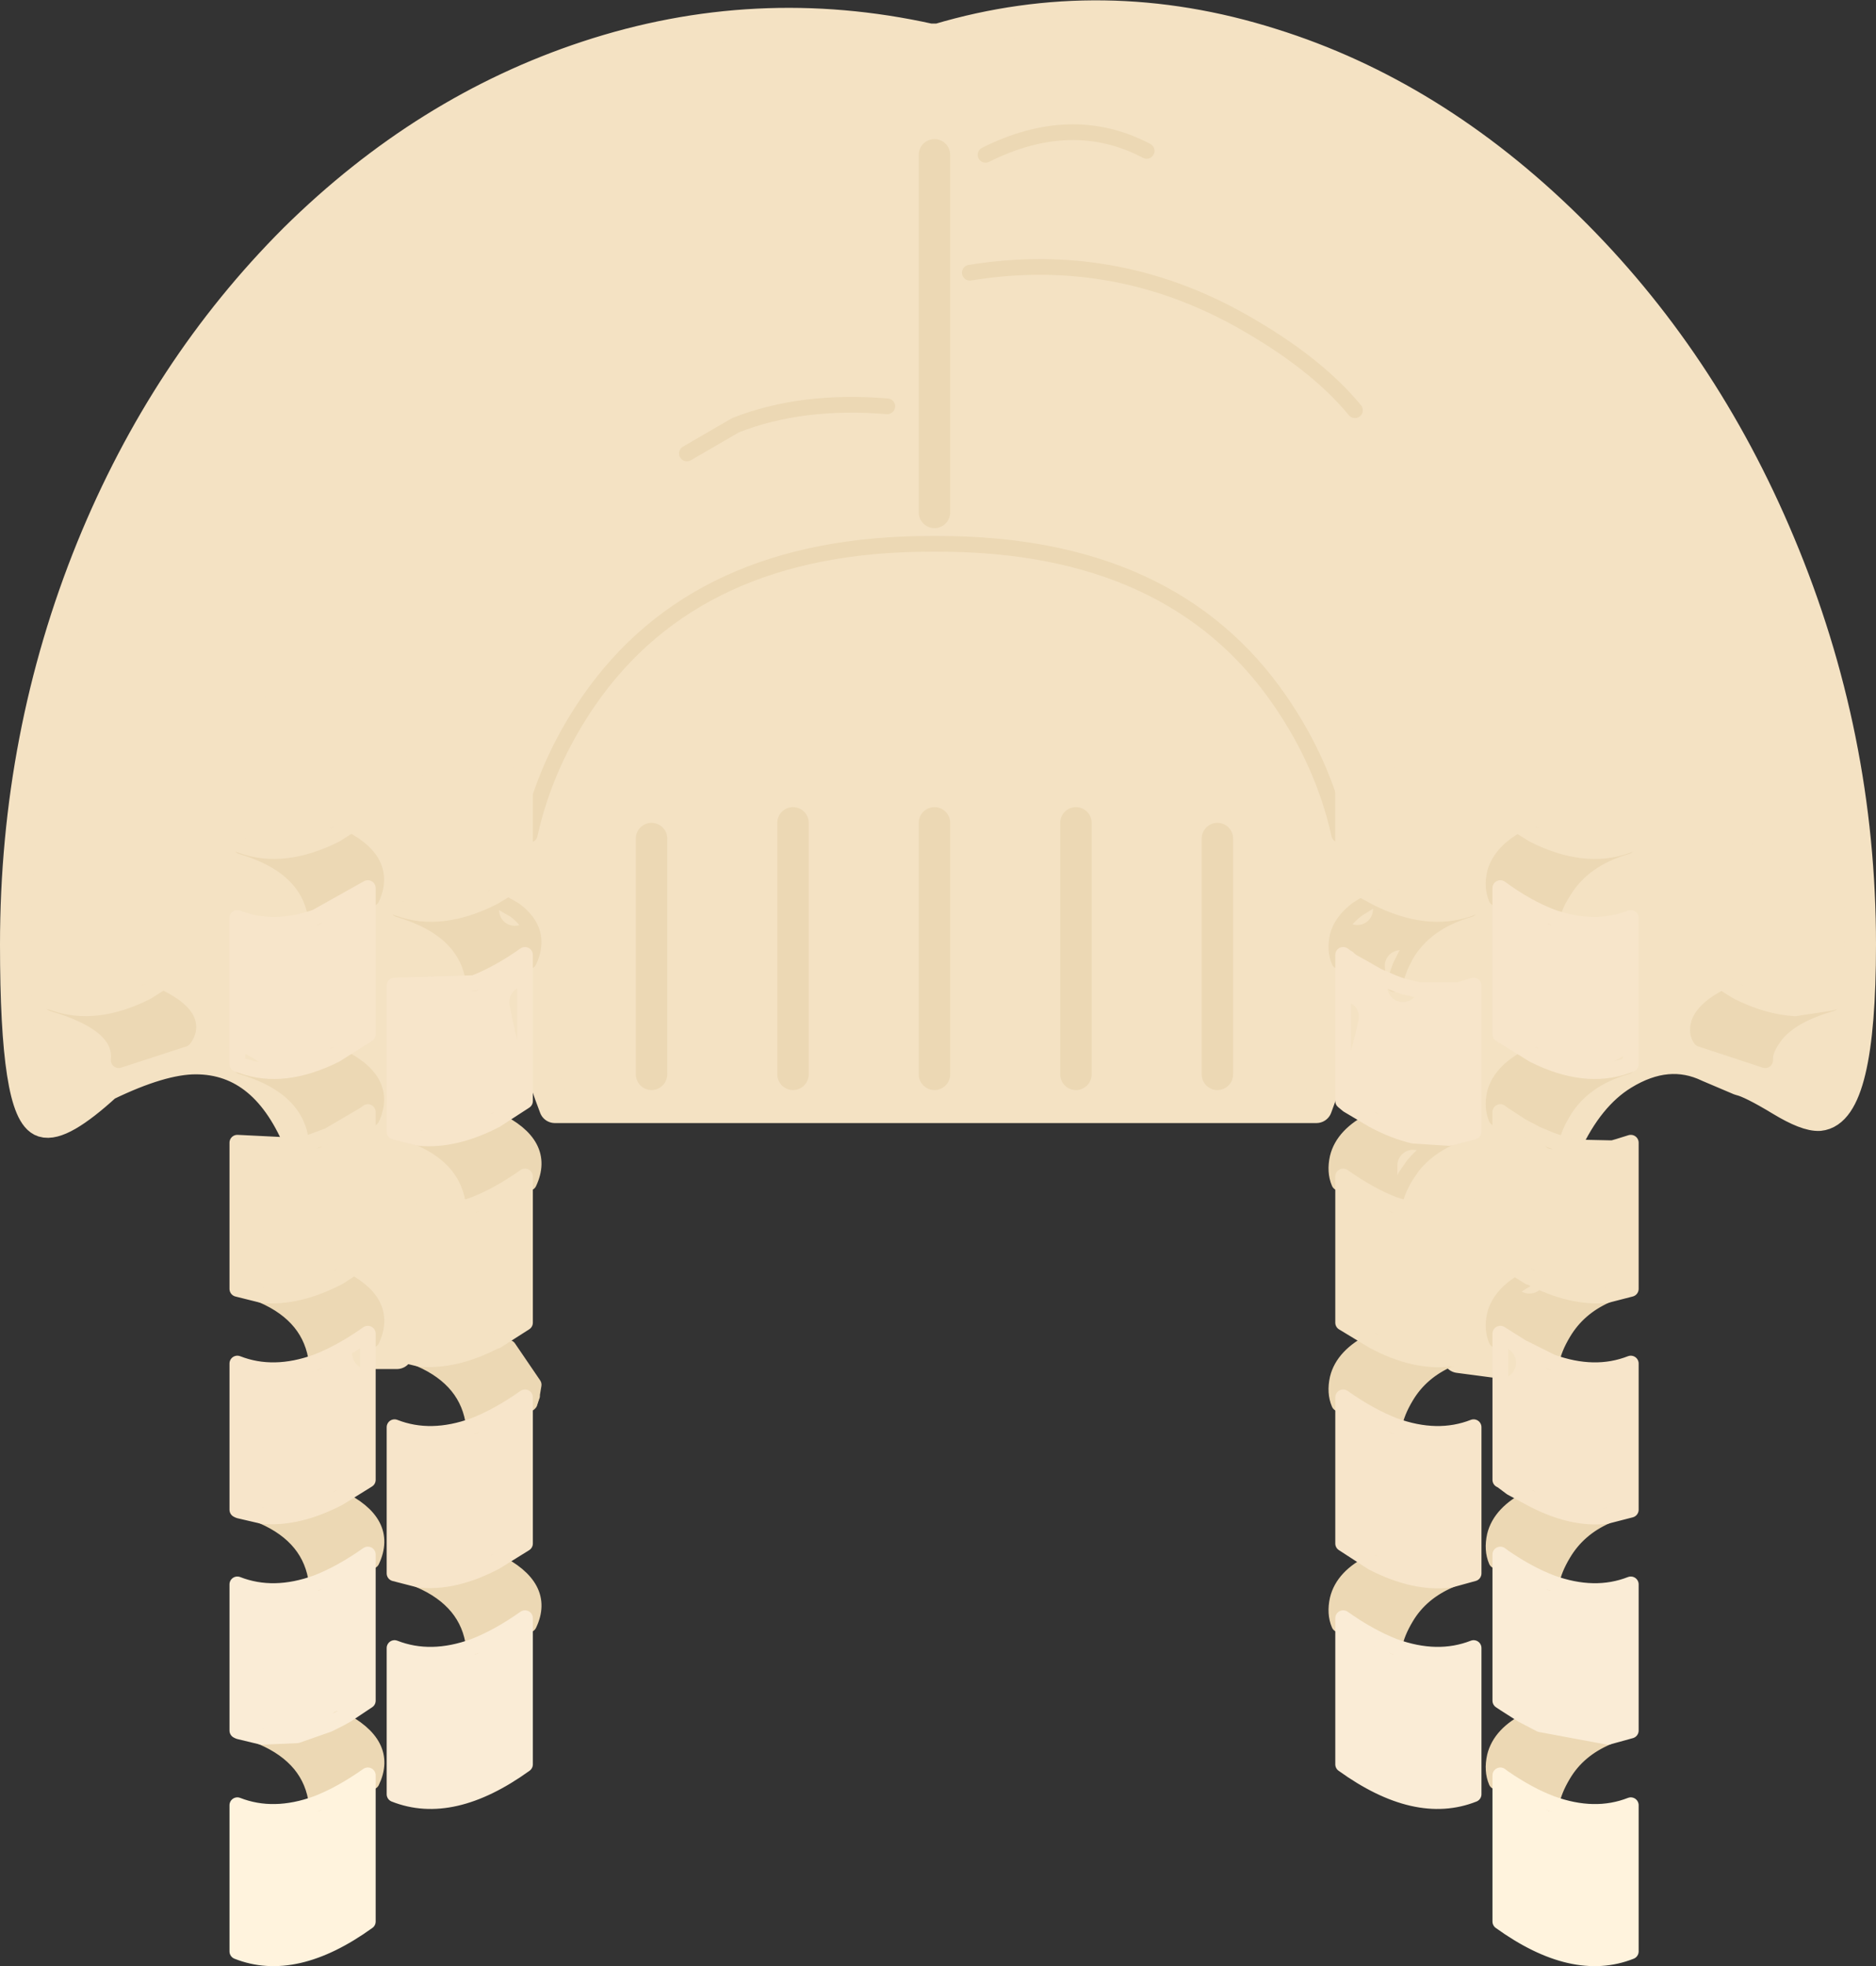 <?xml version="1.0" encoding="UTF-8" standalone="no"?>
<svg xmlns:xlink="http://www.w3.org/1999/xlink" height="125.1px" width="119.35px" xmlns="http://www.w3.org/2000/svg">
  <rect width="100%" height="100%" fill="#333333" stroke="none"/>
  <g transform="matrix(1.0, 0.0, 0.0, 1.0, 1.0, 1.0)">
    <path d="M18.15 71.9 Q15.95 66.35 11.45 66.35 9.25 66.35 5.75 68.05 2.85 70.7 1.75 70.35 0.0 69.8 0.0 59.1 0.0 45.8 4.85 33.85 9.5 22.45 17.75 14.2 26.05 6.0 36.35 2.6 47.1 -0.95 58.15 1.5 L58.7 1.5 Q69.15 -1.6 79.9 1.8 90.15 5.0 98.75 13.45 107.3 21.85 112.2 33.55 117.35 45.8 117.35 59.1 117.35 69.7 114.75 69.95 113.95 70.0 112.3 69.0 110.4 67.85 109.7 67.7 L107.7 66.85 Q105.1 65.6 102.25 67.35 100.05 68.7 98.6 71.85 L97.7 71.55 98.6 71.85 99.15 72.0 101.45 72.05 101.6 72.05 101.95 71.95 102.75 71.7 102.75 81.0 101.2 81.4 Q98.95 81.6 96.35 80.25 L96.3 80.25 96.3 80.3 Q94.45 81.25 94.1 82.65 93.9 83.55 94.2 84.25 L94.45 84.35 94.45 85.7 91.8 85.35 91.25 85.45 Q88.95 85.7 86.35 84.3 L84.45 83.15 84.45 74.35 84.45 73.85 Q86.15 75.05 87.7 75.65 L88.9 76.0 88.9 73.15 Q89.8 72.05 91.2 71.4 L92.75 71.0 92.75 61.7 91.8 62.0 89.3 62.0 88.25 61.75 89.3 62.0 88.25 61.75 88.1 60.45 88.45 59.75 Q89.7 57.65 92.5 56.85 L92.5 56.8 92.75 56.7 92.75 47.4 Q89.1 48.85 84.45 45.5 L84.45 54.8 85.35 55.45 84.45 54.8 84.45 45.5 Q89.1 48.85 92.75 47.4 L92.75 56.7 92.5 56.8 Q89.8 57.75 86.55 56.1 L85.35 55.45 85.35 56.85 Q84.35 57.6 84.1 58.55 83.9 59.45 84.2 60.15 L84.45 60.25 84.45 63.7 Q83.8 66.65 82.75 69.45 L34.3 69.45 Q33.05 66.2 32.4 62.75 L32.4 60.25 32.65 60.15 Q33.55 58.25 31.75 56.9 L31.7 55.3 30.35 56.1 Q27.05 57.75 24.4 56.8 L24.1 56.7 24.1 47.4 Q27.75 48.85 32.4 45.5 L32.4 46.85 32.4 45.5 Q27.75 48.85 24.1 47.4 L24.1 56.7 24.4 56.8 24.35 56.85 Q28.75 58.15 29.15 61.55 L24.1 61.7 24.1 71.0 25.7 71.4 Q28.8 72.75 29.15 75.65 30.7 75.05 32.4 73.85 L32.4 74.35 32.4 83.15 30.6 84.3 30.55 84.3 Q27.95 85.65 25.7 85.45 L24.25 85.1 22.4 85.1 22.4 84.35 22.65 84.25 Q23.8 81.8 20.55 80.25 L22.4 79.05 22.4 70.25 22.4 79.05 20.55 80.25 Q17.95 81.6 15.7 81.4 L14.1 81.0 14.1 71.7 18.15 71.9 19.9 71.25 18.15 71.9 M19.15 71.55 L19.9 71.25 22.2 69.9 22.4 69.75 22.4 70.25 22.65 70.15 Q23.8 67.65 20.35 66.1 L22.4 64.8 22.4 56.25 22.65 56.15 Q23.8 53.65 20.35 52.1 L22.4 50.8 22.4 41.5 Q17.75 44.85 14.1 43.4 L14.1 52.7 14.4 52.8 14.1 52.7 14.1 43.4 Q17.75 44.85 22.4 41.5 L22.4 50.8 20.35 52.1 Q17.05 53.75 14.4 52.8 L14.35 52.85 Q18.6 54.1 19.1 57.35 16.4 58.3 14.1 57.4 L14.1 66.7 14.4 66.8 14.35 66.85 Q18.75 68.15 19.15 71.55 M102.5 52.8 L102.75 52.7 102.75 43.4 Q99.1 44.85 94.45 41.5 L94.45 50.8 96.55 52.1 94.45 50.8 94.45 41.5 Q99.1 44.85 102.75 43.4 L102.75 52.7 102.5 52.8 Q99.8 53.75 96.55 52.1 94.5 53.05 94.1 54.55 93.9 55.45 94.2 56.15 L94.45 56.25 94.45 64.8 96.55 66.1 Q94.5 67.05 94.1 68.55 93.9 69.45 94.2 70.15 L94.45 70.25 94.45 69.75 94.65 69.9 95.8 70.65 96.75 71.15 97.7 71.6 97.7 71.55 Q97.85 70.75 98.45 69.75 99.7 67.65 102.5 66.85 L102.5 66.8 102.75 66.7 102.75 57.4 Q100.45 58.3 97.75 57.35 97.9 56.6 98.45 55.75 99.7 53.65 102.5 52.85 L102.5 52.8 M109.55 62.1 Q107.5 63.0 107.1 64.05 106.9 64.7 107.2 65.1 L111.3 66.45 Q111.25 65.9 111.75 65.15 112.7 63.65 115.5 62.85 L115.5 62.8 115.75 62.7 115.75 53.4 Q112.1 54.85 107.45 51.5 L107.45 60.8 109.55 62.1 107.45 60.8 107.45 51.5 Q112.1 54.85 115.75 53.4 L115.75 62.7 115.5 62.8 113.2 63.15 Q111.45 63.05 109.55 62.1 M2.4 62.8 L2.1 62.7 2.1 53.4 Q5.75 54.85 10.4 51.5 L10.4 60.8 8.35 62.1 10.4 60.8 10.4 51.5 Q5.75 54.85 2.1 53.4 L2.1 62.7 2.4 62.8 2.35 62.85 Q6.8 64.15 6.55 66.45 L10.7 65.1 Q11.85 63.55 8.35 62.1 5.1 63.75 2.4 62.8 M84.2 52.1 Q83.2 47.6 80.45 43.6 73.6 33.6 58.7 33.6 L58.2 33.6 Q43.35 33.6 36.45 43.6 33.7 47.6 32.7 52.1 33.7 47.6 36.45 43.6 43.35 33.6 58.2 33.6 L58.7 33.6 Q73.6 33.6 80.45 43.6 83.2 47.6 84.2 52.1 M71.95 8.6 Q67.2 6.1 61.7 8.85 67.2 6.1 71.95 8.6 M91.8 85.35 L92.75 85.05 92.75 75.75 88.9 76.0 92.75 75.75 92.75 85.05 91.8 85.35 M85.2 25.1 Q82.9 22.3 78.65 19.8 70.25 14.8 60.7 16.35 70.25 14.8 78.65 19.8 82.9 22.3 85.2 25.1 M58.45 31.6 L58.45 8.85 58.45 31.6 M32.4 47.2 L32.4 54.8 31.7 55.3 32.4 54.8 32.4 47.2 32.45 46.7 32.4 46.85 32.4 47.2 M42.7 27.85 L45.8 26.05 Q50.0 24.4 55.45 24.85 50.0 24.4 45.8 26.05 L42.7 27.85 M49.45 51.35 L49.45 67.35 49.45 51.35 M40.45 52.35 L40.45 67.35 40.45 52.35 M24.25 85.1 L24.1 85.05 24.1 75.75 Q26.4 76.65 29.15 75.65 26.4 76.65 24.1 75.75 L24.1 85.05 24.25 85.1 M67.45 51.35 L67.45 67.35 67.45 51.35 M76.45 52.35 L76.45 67.35 76.45 52.35 M58.45 51.35 L58.45 67.35 58.45 51.35 M94.45 70.25 L94.45 79.05 94.7 79.25 96.3 80.25 94.7 79.25 94.45 79.05 94.45 70.25" fill="#f4e2c3" fill-rule="evenodd" stroke="none"/>
    <path d="M101.2 81.4 Q99.4 82.2 98.45 83.8 97.85 84.8 97.7 85.65 L95.8 84.7 94.45 83.85 94.45 84.35 94.2 84.25 Q93.9 83.55 94.1 82.65 94.45 81.25 96.3 80.3 L96.35 80.25 Q98.95 81.6 101.2 81.4 M101.2 95.45 Q99.4 96.25 98.45 97.85 97.85 98.85 97.7 99.7 96.25 99.15 94.65 98.05 L94.45 97.9 94.45 98.4 94.2 98.3 Q93.9 97.6 94.1 96.7 94.45 95.25 96.35 94.3 98.95 95.7 101.2 95.45 M101.3 109.5 Q99.4 110.3 98.45 111.9 97.85 112.9 97.7 113.75 96.25 113.2 94.65 112.1 L94.45 111.95 94.45 112.45 94.2 112.35 Q93.9 111.65 94.1 110.75 94.45 109.3 96.3 108.4 L97.0 108.7 101.3 109.5 M91.25 85.45 Q89.4 86.25 88.45 87.85 87.85 88.85 87.7 89.7 86.15 89.1 84.45 87.9 L84.45 88.4 84.2 88.3 Q83.9 87.6 84.1 86.7 84.45 85.25 86.35 84.3 88.95 85.7 91.25 85.45 M91.3 99.5 Q89.4 100.3 88.45 101.9 87.85 102.9 87.7 103.75 86.15 103.15 84.45 101.95 L84.45 102.45 84.2 102.35 Q83.9 101.65 84.1 100.75 84.45 99.3 86.3 98.4 89.0 99.8 91.3 99.5 M84.45 74.35 L84.2 74.25 Q83.9 73.55 84.1 72.65 84.45 71.2 86.35 70.25 87.65 70.95 88.9 71.25 L91.2 71.4 Q89.8 72.05 88.9 73.15 L88.45 73.8 Q87.85 74.8 87.7 75.65 86.15 75.05 84.45 73.85 L84.45 74.35 M30.55 70.25 Q33.8 71.8 32.65 74.25 L32.4 74.35 32.4 73.85 Q30.7 75.05 29.15 75.65 28.8 72.75 25.7 71.4 27.95 71.6 30.55 70.25 M31.35 84.75 L32.95 87.1 32.85 87.7 32.85 87.8 32.8 87.85 32.8 87.95 32.75 88.0 32.75 88.1 32.7 88.15 32.7 88.25 32.65 88.3 32.4 88.4 32.4 87.9 Q30.7 89.1 29.15 89.7 28.8 86.8 25.7 85.45 27.95 85.65 30.55 84.3 L31.35 84.75 M30.55 98.35 Q33.8 99.95 32.65 102.35 L32.4 102.45 32.4 101.95 Q30.7 103.15 29.15 103.75 28.8 100.85 25.65 99.5 27.9 99.75 30.55 98.35 M20.55 94.3 Q23.8 95.85 22.65 98.3 L22.4 98.4 22.4 97.9 Q20.7 99.1 19.15 99.7 18.8 96.8 15.7 95.45 17.95 95.65 20.55 94.3 M20.6 108.35 Q23.8 109.95 22.65 112.35 L22.4 112.45 22.4 111.95 Q20.7 113.15 19.15 113.75 18.8 110.85 15.65 109.5 L17.9 109.4 19.9 108.7 20.55 108.35 20.6 108.35 19.9 108.7 20.6 108.35 M19.15 85.65 Q18.8 82.75 15.7 81.4 17.95 81.6 20.55 80.25 23.8 81.8 22.65 84.25 L22.4 84.35 22.4 83.85 Q20.7 85.05 19.15 85.65 M19.9 71.25 L19.15 71.55 Q18.75 68.15 14.35 66.85 L14.4 66.8 Q17.05 67.75 20.35 66.1 23.8 67.65 22.65 70.15 L22.4 70.25 22.4 69.75 22.2 69.9 19.9 71.25 M19.1 57.35 Q18.6 54.1 14.35 52.85 L14.4 52.8 Q17.05 53.75 20.35 52.1 23.8 53.65 22.65 56.15 L22.4 56.25 22.4 55.5 19.1 57.35 M102.5 52.8 L102.5 52.85 Q99.7 53.65 98.45 55.75 97.9 56.6 97.75 57.35 96.15 56.75 94.45 55.5 L94.45 56.25 94.2 56.15 Q93.9 55.45 94.1 54.55 94.5 53.05 96.55 52.1 99.8 53.75 102.5 52.8 M102.5 66.8 L102.5 66.85 Q99.7 67.65 98.45 69.75 97.85 70.75 97.7 71.55 L96.75 71.15 97.7 71.55 97.7 71.6 96.75 71.15 95.8 70.65 94.65 69.9 94.45 69.75 94.45 70.25 94.2 70.15 Q93.9 69.45 94.1 68.55 94.5 67.05 96.55 66.1 99.8 67.75 102.5 66.8 M115.5 62.8 L115.5 62.85 Q112.7 63.65 111.75 65.15 111.25 65.9 111.3 66.45 L107.2 65.1 Q106.9 64.7 107.1 64.05 107.5 63.0 109.55 62.1 111.45 63.05 113.2 63.15 L115.5 62.8 M2.4 62.8 Q5.1 63.75 8.35 62.1 11.85 63.55 10.7 65.1 L6.55 66.45 Q6.8 64.15 2.35 62.85 L2.4 62.8 M92.5 56.8 L92.5 56.85 Q89.7 57.65 88.45 59.75 L88.1 60.45 87.7 61.55 86.65 61.1 87.7 61.55 87.7 61.6 86.65 61.1 85.6 60.5 85.05 60.2 84.85 60.05 84.75 59.95 84.65 59.9 84.45 59.75 84.45 60.25 84.2 60.15 Q83.9 59.45 84.1 58.55 84.35 57.6 85.35 56.85 L86.55 56.1 Q89.8 57.75 92.5 56.8 M24.4 56.8 Q27.05 57.75 30.35 56.1 L31.75 56.9 Q33.55 58.25 32.65 60.15 L32.4 60.25 32.4 59.75 Q30.7 60.95 29.15 61.55 28.75 58.15 24.35 56.85 L24.4 56.8" fill="#ecd8b4" fill-rule="evenodd" stroke="none"/>
    <path d="M97.7 85.65 Q100.45 86.65 102.75 85.75 L102.75 95.05 101.2 95.45 Q98.95 95.7 96.35 94.3 L95.15 93.65 94.55 93.2 94.45 93.15 94.45 85.7 94.45 84.35 94.45 83.85 95.8 84.7 97.7 85.65 M87.7 89.7 Q90.45 90.7 92.75 89.8 L92.75 99.1 91.3 99.5 Q89.0 99.8 86.3 98.4 L84.45 97.2 84.45 88.4 84.45 87.9 Q86.15 89.1 87.7 89.7 M86.35 70.25 L84.75 69.3 84.45 69.05 84.45 63.7 84.45 60.25 84.45 59.75 84.65 59.9 84.75 59.95 84.85 60.05 85.05 60.2 85.6 60.5 86.65 61.1 87.7 61.6 88.25 61.75 89.3 62.0 91.8 62.0 92.75 61.7 92.75 71.0 91.2 71.4 88.9 71.25 Q87.65 70.95 86.35 70.25 M32.4 62.75 L32.4 69.05 30.55 70.25 Q27.95 71.6 25.7 71.4 L24.1 71.0 24.1 61.7 29.15 61.55 Q30.7 60.95 32.4 59.75 L32.4 60.25 32.4 62.75 M32.4 88.4 L32.4 97.2 30.55 98.35 Q27.9 99.75 25.65 99.5 L24.1 99.1 24.1 89.8 Q26.4 90.7 29.15 89.7 30.7 89.1 32.4 87.9 L32.4 88.4 M22.4 85.1 L22.4 93.15 20.55 94.3 Q17.95 95.65 15.7 95.45 L14.2 95.1 14.1 95.05 14.1 85.75 Q16.4 86.65 19.15 85.65 20.7 85.05 22.4 83.85 L22.4 84.35 22.4 85.1 M14.4 66.8 L14.1 66.7 14.1 57.4 Q16.4 58.3 19.1 57.35 L22.4 55.5 22.4 56.25 22.4 64.8 20.35 66.1 Q17.05 67.75 14.4 66.8 M97.75 57.35 Q100.45 58.3 102.75 57.4 L102.75 66.7 102.5 66.8 Q99.8 67.75 96.55 66.1 L94.45 64.8 94.45 56.25 94.45 55.5 Q96.15 56.75 97.75 57.35" fill="#f7e5ca" fill-rule="evenodd" stroke="none"/>
    <path d="M97.7 99.7 Q100.45 100.7 102.75 99.8 L102.75 109.1 101.3 109.5 97.0 108.7 96.3 108.4 95.85 108.1 94.75 107.4 94.45 107.2 94.45 98.4 94.45 97.9 94.65 98.05 Q96.25 99.15 97.7 99.7 M87.7 103.75 Q90.45 104.75 92.75 103.85 L92.75 113.15 Q89.1 114.6 84.45 111.25 L84.45 102.45 84.45 101.95 Q86.15 103.15 87.7 103.75 M32.4 102.45 L32.4 111.25 Q27.75 114.6 24.1 113.15 L24.1 103.85 Q26.4 104.75 29.15 103.75 30.7 103.15 32.4 101.95 L32.4 102.45 M22.4 98.4 L22.4 107.2 21.05 108.1 20.55 108.35 19.9 108.7 17.9 109.4 15.65 109.5 14.2 109.15 14.1 109.1 14.1 99.8 Q16.4 100.7 19.15 99.7 20.7 99.1 22.4 97.9 L22.4 98.4 M95.85 108.1 L97.0 108.7 95.85 108.1" fill="#faecd6" fill-rule="evenodd" stroke="none"/>
    <path d="M97.7 113.75 Q100.45 114.75 102.75 113.85 L102.75 123.15 Q99.1 124.6 94.45 121.25 L94.45 112.45 94.45 111.95 94.65 112.1 Q96.25 113.2 97.7 113.75 M22.4 112.45 L22.4 121.25 Q17.75 124.6 14.1 123.15 L14.1 113.85 Q16.4 114.75 19.15 113.75 20.7 113.15 22.4 111.95 L22.4 112.45" fill="#fff3dd" fill-rule="evenodd" stroke="none"/>
    <path d="M18.15 71.9 Q15.95 66.35 11.45 66.35 9.25 66.35 5.75 68.05 2.85 70.7 1.75 70.35 0.0 69.8 0.0 59.1 0.0 45.8 4.85 33.85 9.5 22.45 17.75 14.2 26.05 6.0 36.35 2.6 47.1 -0.95 58.15 1.5 L58.7 1.5 Q69.15 -1.6 79.9 1.8 90.15 5.0 98.75 13.45 107.3 21.85 112.2 33.55 117.35 45.8 117.35 59.1 117.35 69.7 114.75 69.95 113.95 70.0 112.3 69.0 110.4 67.85 109.7 67.7 L107.7 66.85 Q105.1 65.6 102.25 67.35 100.05 68.7 98.6 71.85 M94.45 85.7 L91.8 85.35 M84.45 63.7 Q83.8 66.65 82.75 69.45 L34.3 69.45 Q33.05 66.2 32.4 62.75 M24.25 85.1 L22.4 85.1 M88.1 60.45 L88.25 61.75 M88.9 73.15 L88.9 76.0 M32.4 46.85 L32.45 46.7 32.4 47.2 M31.75 56.9 L31.7 55.3 M85.35 55.45 L85.35 56.85 M96.3 80.25 L96.3 80.3" fill="none" stroke="#f4e2c3" stroke-linecap="round" stroke-linejoin="round" stroke-width="2.0"/>
    <path d="M101.2 81.4 Q99.4 82.2 98.45 83.8 97.85 84.8 97.7 85.65 M101.2 95.45 Q99.4 96.25 98.45 97.85 97.85 98.85 97.7 99.7 M101.3 109.5 Q99.4 110.3 98.45 111.9 97.85 112.9 97.7 113.75 M94.45 112.45 L94.2 112.35 Q93.9 111.65 94.1 110.75 94.45 109.3 96.3 108.4 M94.45 98.4 L94.2 98.3 Q93.9 97.6 94.1 96.7 94.45 95.25 96.35 94.3 M91.25 85.45 Q89.4 86.25 88.45 87.85 87.85 88.85 87.7 89.7 M91.3 99.5 Q89.4 100.3 88.45 101.9 87.85 102.9 87.7 103.75 M84.45 102.45 L84.2 102.35 Q83.9 101.65 84.1 100.75 84.45 99.3 86.3 98.4 M84.45 88.4 L84.2 88.3 Q83.9 87.6 84.1 86.7 84.45 85.25 86.35 84.3 M84.45 74.35 L84.2 74.25 Q83.9 73.55 84.1 72.65 84.45 71.2 86.35 70.25 M30.55 70.25 Q33.8 71.8 32.65 74.25 L32.4 74.35 M30.6 84.3 L31.35 84.75 32.95 87.1 32.85 87.7 32.85 87.8 32.8 87.85 32.8 87.95 32.75 88.0 32.75 88.1 32.7 88.15 32.7 88.25 32.65 88.3 32.4 88.4 M30.55 98.35 Q33.8 99.95 32.65 102.35 L32.4 102.45 M29.15 103.75 Q28.8 100.85 25.65 99.5 M29.15 89.7 Q28.8 86.8 25.7 85.45 M20.55 94.3 Q23.8 95.85 22.65 98.3 L22.4 98.4 M20.6 108.35 Q23.8 109.95 22.65 112.35 L22.4 112.45 M19.15 113.75 Q18.8 110.85 15.65 109.5 M19.15 99.7 Q18.8 96.8 15.7 95.45 M19.15 85.65 Q18.8 82.75 15.7 81.4 M19.15 71.55 Q18.75 68.15 14.35 66.85 L14.4 66.8 M19.1 57.35 Q18.6 54.1 14.35 52.85 L14.4 52.8 M20.35 52.1 Q23.8 53.65 22.65 56.15 L22.4 56.25 M20.35 66.1 Q23.8 67.65 22.65 70.15 L22.4 70.25 M20.55 80.25 Q23.8 81.8 22.65 84.25 L22.4 84.35 M102.5 52.8 L102.5 52.85 Q99.7 53.65 98.45 55.75 97.9 56.6 97.75 57.35 M102.5 66.8 L102.5 66.85 Q99.7 67.65 98.45 69.75 97.85 70.75 97.7 71.55 L97.7 71.6 M115.5 62.8 L115.5 62.85 Q112.7 63.65 111.75 65.15 111.25 65.9 111.3 66.45 L107.2 65.1 Q106.9 64.7 107.1 64.05 107.5 63.0 109.55 62.1 M8.35 62.1 Q11.85 63.55 10.7 65.1 L6.55 66.45 Q6.8 64.15 2.35 62.85 L2.4 62.8 M61.7 8.85 Q67.2 6.1 71.95 8.6 M32.7 52.1 Q33.7 47.6 36.45 43.6 43.35 33.6 58.2 33.6 L58.7 33.6 Q73.6 33.6 80.45 43.6 83.2 47.6 84.2 52.1 M92.5 56.8 L92.5 56.85 Q89.7 57.65 88.45 59.75 L88.1 60.45 87.7 61.55 87.7 61.6 M91.2 71.4 Q89.8 72.05 88.9 73.15 L88.45 73.8 Q87.85 74.8 87.7 75.65 M60.7 16.35 Q70.25 14.8 78.65 19.8 82.9 22.3 85.2 25.1 M55.45 24.85 Q50.0 24.4 45.8 26.05 L42.7 27.85 M32.4 60.25 L32.65 60.15 Q33.55 58.25 31.75 56.9 L30.35 56.1 M24.4 56.8 L24.35 56.85 Q28.75 58.15 29.15 61.55 M25.7 71.4 Q28.8 72.75 29.15 75.65 M94.45 56.25 L94.2 56.15 Q93.9 55.45 94.1 54.55 94.5 53.05 96.55 52.1 M85.35 56.85 L86.55 56.1 M84.45 60.25 L84.2 60.15 Q83.9 59.45 84.1 58.55 84.35 57.6 85.35 56.85 M94.45 70.25 L94.2 70.15 Q93.9 69.45 94.1 68.55 94.5 67.05 96.55 66.1 M96.3 80.3 L96.35 80.25 M96.3 80.3 Q94.45 81.25 94.1 82.65 93.9 83.55 94.2 84.25 L94.45 84.35 M20.6 108.35 L20.55 108.35" fill="none" stroke="#ecd8b4" stroke-linecap="round" stroke-linejoin="round" stroke-width="1.0"/>
    <path d="M98.6 71.85 L99.15 72.0 101.45 72.05 101.6 72.05 101.95 71.95 102.75 71.7 102.75 81.0 101.2 81.4 Q98.95 81.6 96.35 80.25 L96.3 80.25 94.7 79.25 94.45 79.05 94.45 70.25 94.45 69.75 94.65 69.9 95.8 70.65 96.75 71.15 97.7 71.55 98.6 71.85 M91.8 85.35 L91.25 85.45 Q88.95 85.7 86.35 84.3 L84.45 83.15 84.45 74.35 84.45 73.85 Q86.15 75.05 87.7 75.65 L88.9 76.0 92.75 75.75 92.75 85.05 91.8 85.35 M32.4 74.35 L32.4 83.15 30.6 84.3 30.55 84.3 Q27.95 85.65 25.7 85.45 L24.25 85.1 24.1 85.05 24.1 75.75 Q26.4 76.65 29.15 75.65 30.7 75.05 32.4 73.85 L32.4 74.35 M15.7 81.4 L14.1 81.0 14.1 71.7 18.15 71.9 19.9 71.25 22.2 69.9 22.4 69.75 22.4 70.25 22.4 79.05 20.55 80.25 Q17.95 81.6 15.7 81.4 M14.4 52.8 L14.1 52.7 14.1 43.4 Q17.75 44.85 22.4 41.5 L22.4 50.8 20.35 52.1 Q17.05 53.75 14.4 52.8 M96.55 52.1 L94.45 50.8 94.45 41.5 Q99.1 44.85 102.75 43.4 L102.75 52.7 102.5 52.8 Q99.8 53.75 96.55 52.1 M109.55 62.1 L107.45 60.8 107.45 51.5 Q112.1 54.85 115.75 53.4 L115.75 62.7 115.5 62.8 113.2 63.15 Q111.45 63.05 109.55 62.1 M8.35 62.1 L10.4 60.8 10.4 51.5 Q5.75 54.85 2.1 53.4 L2.1 62.7 2.4 62.8 Q5.1 63.75 8.35 62.1 M85.35 55.45 L84.45 54.8 84.45 45.5 Q89.1 48.85 92.75 47.4 L92.75 56.7 92.5 56.8 Q89.8 57.75 86.55 56.1 L85.35 55.45 M32.4 46.85 L32.4 45.5 Q27.75 48.85 24.1 47.4 L24.1 56.7 24.4 56.8 Q27.05 57.75 30.35 56.1 L31.7 55.3 32.4 54.8 32.4 47.2 32.4 46.85" fill="none" stroke="#f4e2c3" stroke-linecap="round" stroke-linejoin="round" stroke-width="1.0"/>
    <path d="M97.7 85.65 Q100.45 86.65 102.75 85.75 L102.75 95.05 101.2 95.45 Q98.95 95.7 96.35 94.3 L95.15 93.65 94.55 93.2 94.45 93.15 94.45 85.7 94.45 84.35 94.45 83.85 95.8 84.7 97.7 85.65 M87.7 89.7 Q90.45 90.7 92.75 89.8 L92.75 99.1 91.3 99.5 Q89.0 99.8 86.3 98.4 L84.45 97.2 84.45 88.4 84.45 87.9 Q86.15 89.1 87.7 89.7 M86.35 70.25 L84.75 69.3 84.45 69.05 84.45 63.7 84.45 60.25 84.45 59.75 84.65 59.9 84.75 59.95 84.85 60.05 85.05 60.2 85.6 60.5 86.65 61.1 87.7 61.55 88.25 61.75 89.3 62.0 91.8 62.0 92.75 61.7 92.75 71.0 91.2 71.4 88.9 71.25 Q87.65 70.95 86.35 70.25 M32.4 62.75 L32.4 69.05 30.55 70.25 Q27.95 71.6 25.7 71.4 L24.1 71.0 24.1 61.7 29.15 61.55 Q30.7 60.95 32.4 59.75 L32.4 60.25 32.4 62.75 M32.4 88.4 L32.4 97.2 30.55 98.35 Q27.9 99.75 25.65 99.5 L24.1 99.1 24.1 89.8 Q26.4 90.7 29.15 89.7 30.7 89.1 32.4 87.9 L32.4 88.4 M22.4 85.1 L22.4 93.15 20.55 94.3 Q17.95 95.65 15.7 95.45 L14.2 95.1 14.1 95.05 14.1 85.75 Q16.4 86.65 19.15 85.65 20.7 85.05 22.4 83.85 L22.4 84.35 22.4 85.1 M14.4 66.8 L14.1 66.7 14.1 57.4 Q16.4 58.3 19.1 57.35 L22.4 55.5 22.4 56.25 22.4 64.8 20.35 66.1 Q17.05 67.75 14.4 66.8 M97.75 57.35 Q100.45 58.3 102.75 57.4 L102.75 66.7 102.5 66.8 Q99.8 67.75 96.55 66.1 L94.45 64.8 94.45 56.25 94.45 55.5 Q96.15 56.75 97.75 57.35" fill="none" stroke="#f7e5ca" stroke-linecap="round" stroke-linejoin="round" stroke-width="1.0"/>
    <path d="M58.45 8.85 L58.45 31.6 M40.45 67.35 L40.45 52.35 M49.45 67.35 L49.45 51.35 M58.45 67.35 L58.45 51.35 M76.45 67.35 L76.45 52.35 M67.45 67.35 L67.45 51.35" fill="none" stroke="#ecd8b4" stroke-linecap="round" stroke-linejoin="round" stroke-width="2.0"/>
    <path d="M97.7 99.7 Q100.45 100.7 102.75 99.8 L102.75 109.1 101.3 109.5 97.0 108.7 95.85 108.1 94.75 107.4 94.45 107.2 94.45 98.4 94.45 97.9 94.65 98.05 Q96.25 99.15 97.7 99.7 M87.7 103.75 Q90.45 104.75 92.75 103.85 L92.75 113.15 Q89.1 114.6 84.45 111.25 L84.45 102.45 84.45 101.95 Q86.15 103.15 87.7 103.75 M32.4 102.45 L32.4 111.25 Q27.75 114.6 24.1 113.15 L24.1 103.85 Q26.4 104.75 29.15 103.75 30.7 103.15 32.4 101.95 L32.4 102.45 M22.4 98.4 L22.4 107.2 21.05 108.1 20.6 108.35 19.9 108.7 17.9 109.4 15.65 109.5 14.2 109.15 14.1 109.1 14.1 99.8 Q16.4 100.7 19.15 99.7 20.7 99.1 22.4 97.9 L22.4 98.4" fill="none" stroke="#faecd6" stroke-linecap="round" stroke-linejoin="round" stroke-width="1.0"/>
    <path d="M97.7 113.75 Q100.45 114.75 102.75 113.85 L102.75 123.15 Q99.1 124.6 94.45 121.25 L94.45 112.45 94.45 111.95 94.65 112.1 Q96.25 113.2 97.7 113.75 M22.4 112.45 L22.4 121.25 Q17.75 124.6 14.1 123.15 L14.1 113.85 Q16.4 114.75 19.15 113.75 20.7 113.15 22.4 111.95 L22.4 112.45" fill="none" stroke="#fff3dd" stroke-linecap="round" stroke-linejoin="round" stroke-width="1.0"/>
  </g>
</svg>
